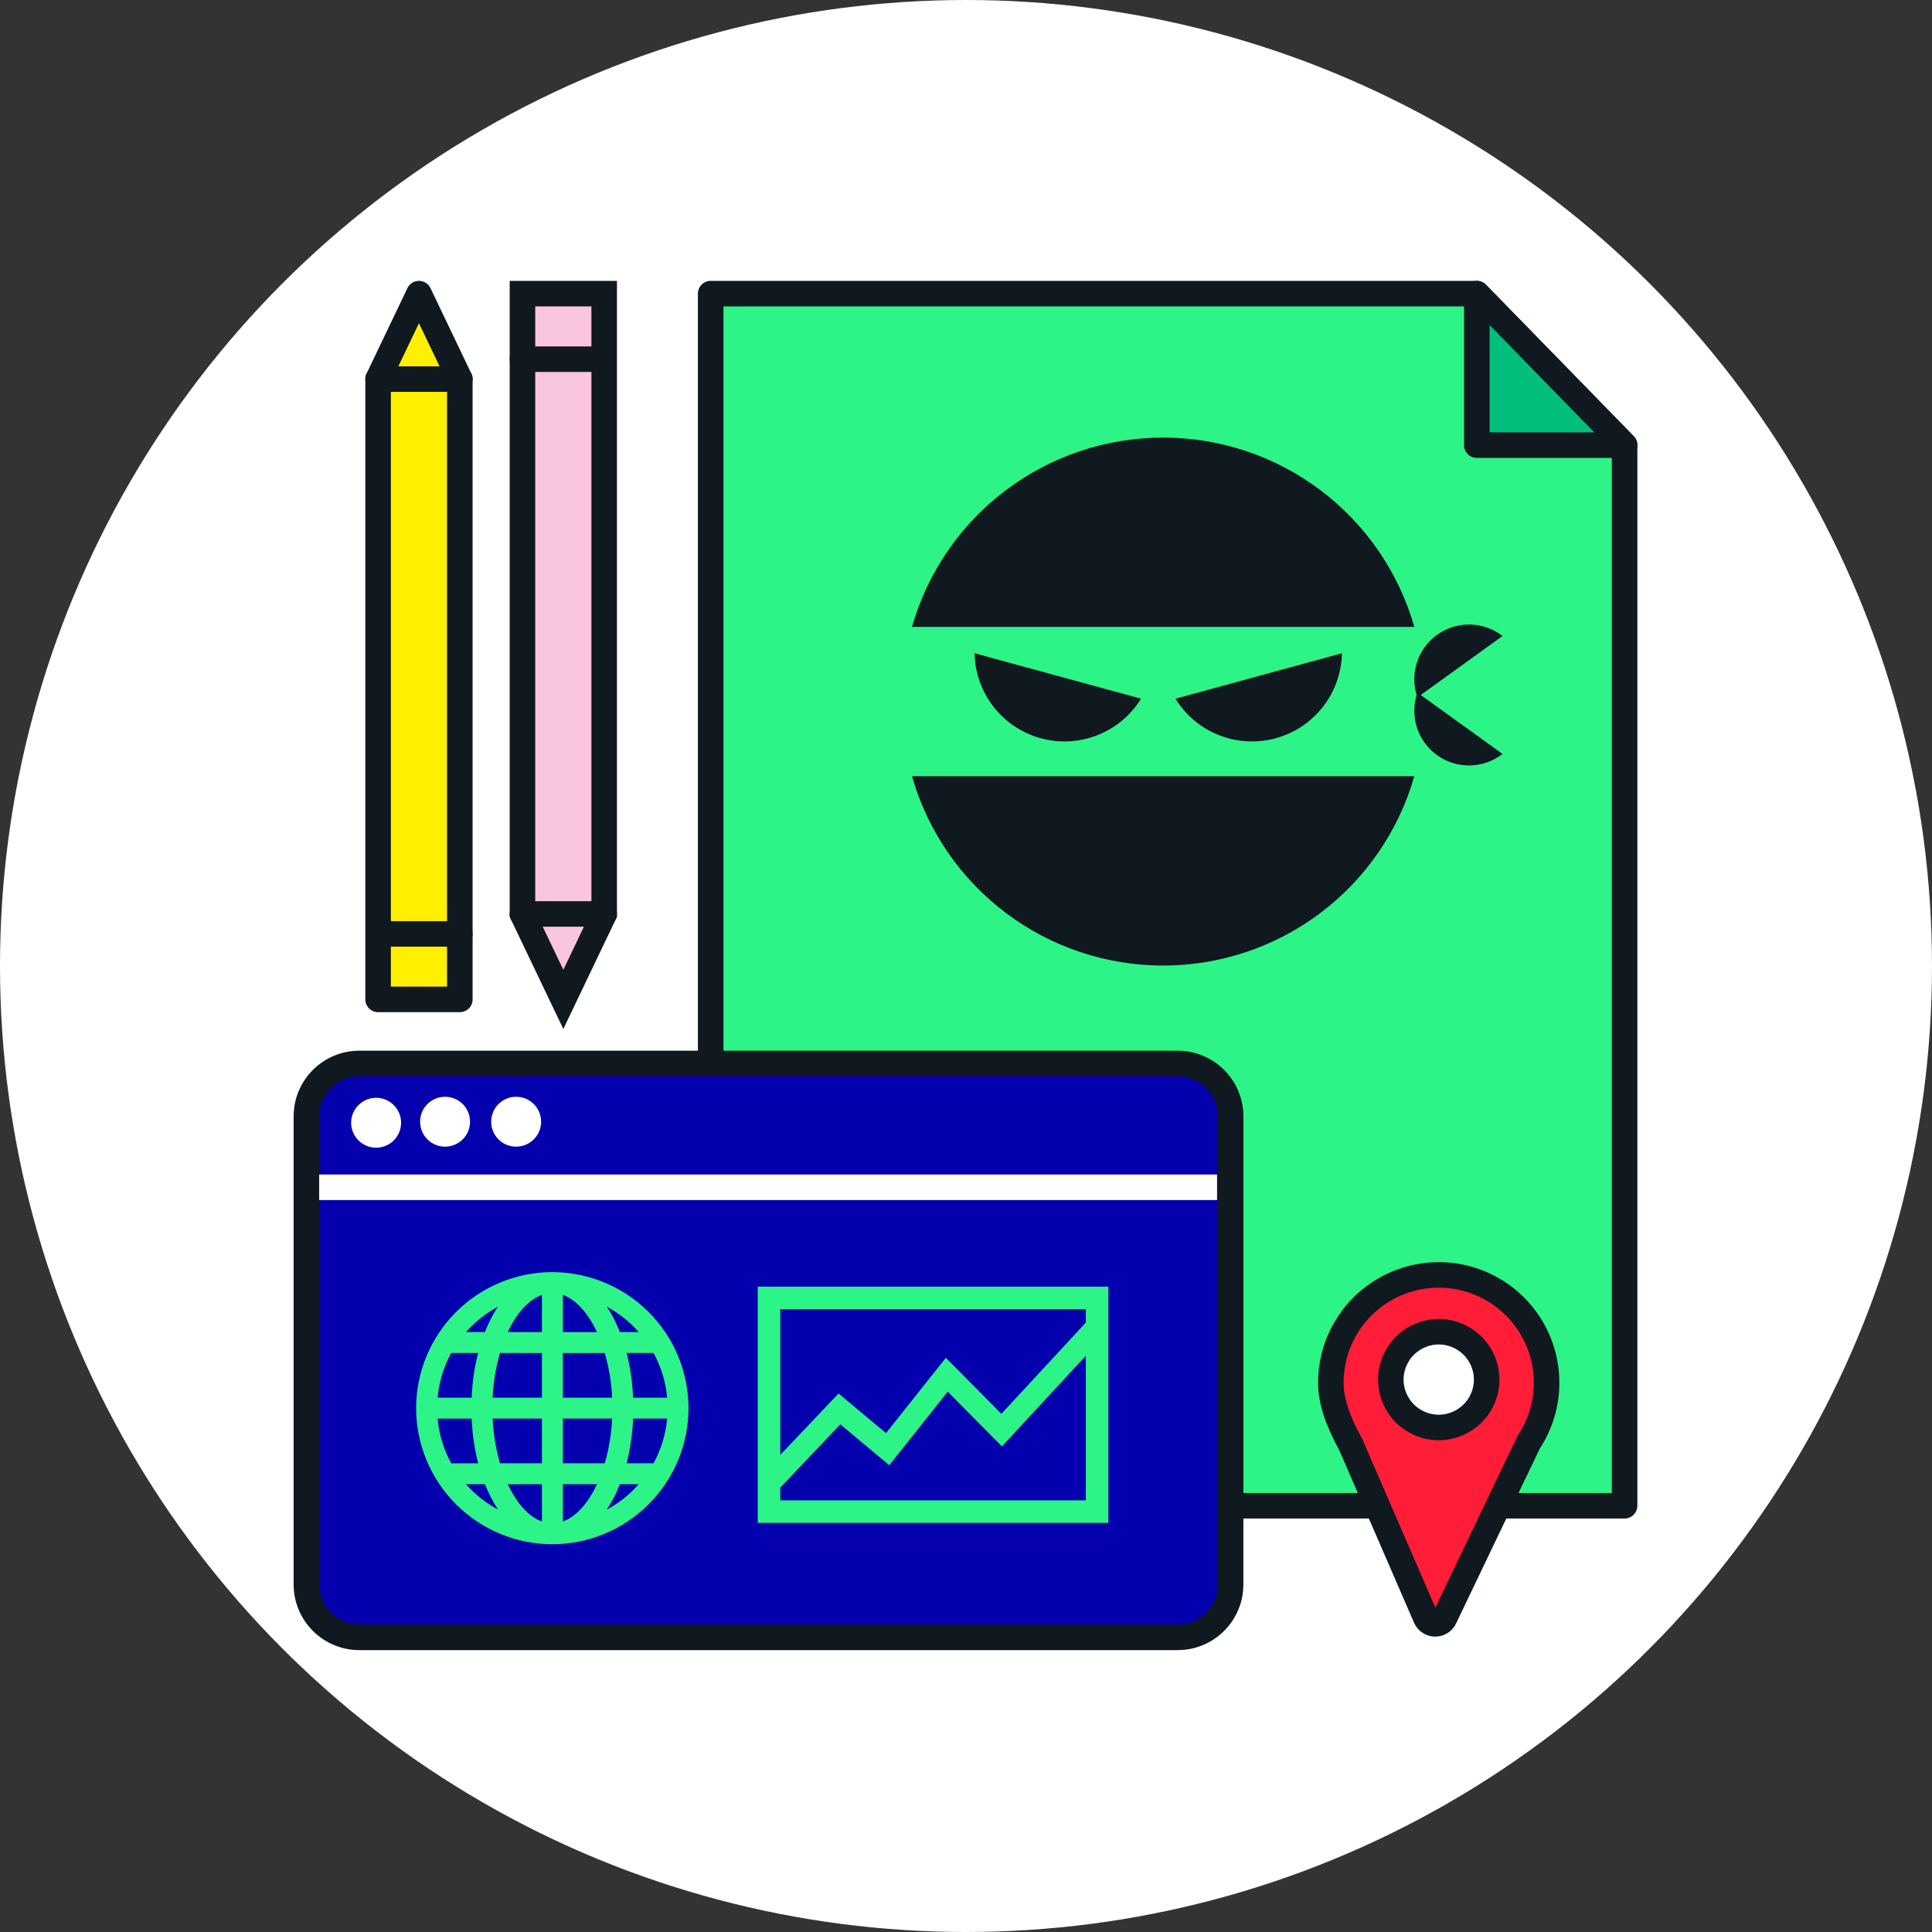 <svg width="454" height="454" viewBox="0 0 454 454" fill="none" xmlns="http://www.w3.org/2000/svg">
<rect x="0" y="0" width="454" height="454" fill="#333333" stroke="none"/>
<circle cx="227" cy="227" r="227" fill="white"/>
<path d="M381.764 353.835H167.003V69H347.039L381.764 104.604V353.835Z" fill="#2CF486" stroke="#101820" stroke-width="6" stroke-linecap="round" stroke-linejoin="round"/>
<path d="M276.732 249.899H84.451C77.574 249.899 72 255.468 72 262.337V372.324C72 379.193 77.574 384.761 84.451 384.761H276.732C283.609 384.761 289.183 379.193 289.183 372.324V262.337C289.183 255.468 283.609 249.899 276.732 249.899Z" fill="#0500AD" stroke="#101820" stroke-width="6" stroke-miterlimit="10"/>
<path d="M75 279L286 279" stroke="white" stroke-width="6" stroke-miterlimit="10"/>
<path d="M88.383 269.698C91.624 269.698 94.252 267.073 94.252 263.835C94.252 260.597 91.624 257.972 88.383 257.972C85.141 257.972 82.514 260.597 82.514 263.835C82.514 267.073 85.141 269.698 88.383 269.698Z" fill="white"/>
<path d="M104.588 269.455C107.829 269.455 110.457 266.83 110.457 263.592C110.457 260.354 107.829 257.729 104.588 257.729C101.346 257.729 98.719 260.354 98.719 263.592C98.719 266.83 101.346 269.455 104.588 269.455Z" fill="white"/>
<path d="M121.284 269.455C124.526 269.455 127.153 266.83 127.153 263.592C127.153 260.354 124.526 257.729 121.284 257.729C118.043 257.729 115.415 260.354 115.415 263.592C115.415 266.83 118.043 269.455 121.284 269.455Z" fill="white"/>
<path d="M129.803 298.933C121.315 298.938 113.176 302.308 107.174 308.303C101.171 314.297 97.795 322.426 97.786 330.905C97.795 339.381 101.169 347.507 107.168 353.501C113.167 359.495 121.301 362.867 129.786 362.877C138.272 362.867 146.407 359.495 152.407 353.502C158.407 347.508 161.782 339.381 161.792 330.905C161.782 322.431 158.409 314.307 152.412 308.314C146.416 302.32 138.285 298.947 129.803 298.933ZM102.83 333.362H110.841C110.979 336.905 111.489 340.423 112.362 343.86H106.029C104.253 340.617 103.164 337.043 102.83 333.362V333.362ZM132.262 313.035V304.284C135.402 305.394 138.196 308.595 140.289 313.035H132.262ZM142.118 317.945C143.1 321.367 143.679 324.891 143.844 328.448H132.262V317.945H142.118ZM127.348 304.284V313.035H119.316C121.392 308.573 124.219 305.394 127.348 304.284V304.284ZM127.348 317.945V328.437H115.766C115.927 324.881 116.505 321.356 117.487 317.934L127.348 317.945ZM110.841 328.437H102.83C103.165 324.754 104.254 321.179 106.029 317.934H112.351C111.481 321.372 110.975 324.893 110.841 328.437ZM115.766 333.351H127.348V343.849H117.487C116.505 340.432 115.928 336.913 115.766 333.362V333.351ZM127.348 348.764V357.537C124.208 356.427 121.414 353.226 119.316 348.785L127.348 348.764ZM132.262 357.515V348.764H140.289C138.213 353.226 135.402 356.416 132.262 357.537V357.515ZM132.262 343.849V333.351H143.844C143.679 336.906 143.1 340.429 142.118 343.849H132.262ZM148.77 333.351H156.775C156.444 337.033 155.355 340.607 153.576 343.849H147.248C148.116 340.415 148.626 336.901 148.77 333.362V333.351ZM148.77 328.437C148.627 324.893 148.117 321.373 147.248 317.934H153.576C155.354 321.178 156.443 324.753 156.775 328.437H148.77ZM150.118 313.024H145.662C144.851 310.932 143.824 308.929 142.598 307.048C145.438 308.584 147.982 310.611 150.113 313.035L150.118 313.024ZM117.007 307.048C115.781 308.929 114.754 310.932 113.943 313.024H109.487C111.622 310.609 114.168 308.589 117.007 307.059V307.048ZM109.487 348.764H113.97C114.781 350.855 115.808 352.856 117.034 354.734C114.184 353.211 111.629 351.193 109.487 348.774V348.764ZM142.598 354.734C143.824 352.856 144.851 350.855 145.662 348.764H150.113C147.984 351.188 145.439 353.213 142.598 354.745V354.734Z" fill="#2CF486"/>
<path d="M260.457 357.855H178.062V302.349H260.457V357.855ZM183.359 352.568H255.16V307.652H183.359V352.568Z" fill="#2CF486"/>
<path d="M182.636 350.337L178.79 346.694L197.045 327.456L208.201 336.773L222.264 319.071L235.314 332.236L255.867 310.028L259.756 313.623L235.443 339.888L222.701 327.03L208.967 344.312L197.466 334.704L182.636 350.337Z" fill="#2CF486"/>
<path d="M338.09 299.59C331.365 299.59 324.916 302.258 320.161 307.008C315.407 311.758 312.735 318.2 312.735 324.918C312.735 329.062 314.192 333.588 317.472 339.602L335.036 380.127C335.222 380.554 335.526 380.919 335.914 381.178C336.301 381.437 336.755 381.579 337.221 381.587H337.264C337.722 381.587 338.171 381.457 338.559 381.213C338.946 380.969 339.257 380.62 339.454 380.208L359.22 338.907C361.979 334.755 363.445 329.88 363.433 324.896C363.427 318.184 360.755 311.749 356.003 307.004C351.251 302.26 344.808 299.593 338.09 299.59V299.59Z" fill="#FF1D38" stroke="#101820" stroke-width="6" stroke-miterlimit="10"/>
<path d="M338.09 312.938C335.104 312.943 332.241 314.13 330.13 316.239C328.019 318.348 326.83 321.208 326.826 324.191C326.829 327.174 328.017 330.034 330.128 332.144C332.24 334.253 335.103 335.44 338.09 335.442C341.076 335.44 343.94 334.253 346.051 332.144C348.163 330.034 349.351 327.174 349.354 324.191C349.349 321.208 348.161 318.348 346.05 316.239C343.938 314.13 341.076 312.943 338.09 312.938V312.938Z" fill="white" stroke="#101820" stroke-width="6" stroke-miterlimit="10"/>
<path d="M347.039 69V104.604H381.763L347.039 69Z" fill="#00BF7A" stroke="#101820" stroke-width="6" stroke-linecap="round" stroke-linejoin="round"/>
<path d="M244.571 173.48C248.977 174.683 253.654 174.428 257.902 172.752C262.15 171.076 265.74 168.07 268.134 164.184L229.019 153.508C229.102 158.069 230.662 162.48 233.466 166.081C236.27 169.681 240.166 172.277 244.571 173.48Z" fill="#101820"/>
<path d="M299.778 173.48C295.372 174.683 290.695 174.428 286.447 172.752C282.199 171.076 278.609 168.07 276.215 164.184L315.33 153.508C315.247 158.069 313.687 162.48 310.883 166.081C308.079 169.681 304.183 172.277 299.778 173.48Z" fill="#101820"/>
<path d="M337.674 177.441C335.422 175.817 333.758 173.51 332.929 170.862C332.101 168.215 332.153 165.371 333.078 162.756L353.075 177.166C350.883 178.869 348.197 179.817 345.42 179.867C342.643 179.916 339.925 179.065 337.674 177.441V177.441Z" fill="#101820"/>
<path d="M337.674 149.181C335.422 150.805 333.758 153.114 332.929 155.762C332.101 158.41 332.153 161.255 333.078 163.871L353.076 149.456C350.883 147.753 348.197 146.806 345.421 146.756C342.644 146.707 339.926 147.558 337.674 149.181V149.181Z" fill="#101820"/>
<path d="M273.334 102.826C259.992 102.823 247.012 107.164 236.361 115.191C225.71 123.218 217.968 134.494 214.308 147.311H332.345C328.685 134.497 320.945 123.223 310.298 115.196C299.65 107.169 286.674 102.827 273.334 102.826Z" fill="#101820"/>
<path d="M273.334 226.894C286.675 226.893 299.652 222.549 310.3 214.52C320.948 206.491 328.687 195.214 332.345 182.398H214.308C217.966 195.217 225.707 206.495 236.359 214.525C247.01 222.554 259.991 226.896 273.334 226.894Z" fill="#101820"/>
<path d="M122.773 214.764L132.376 234.848L141.978 214.764V69H122.773V214.764Z" fill="#FAC5DE" stroke="#101820" stroke-width="6" stroke-miterlimit="10"/>
<path d="M122.773 84.401H139.879" stroke="#101820" stroke-width="6" stroke-linecap="round" stroke-linejoin="round"/>
<path d="M122.773 214.764H141.978" stroke="#101820" stroke-width="6" stroke-linecap="round" stroke-linejoin="round"/>
<path d="M108.057 89.084L98.45 69L88.848 89.084V234.848H108.057V89.084Z" fill="#FFF000" stroke="#101820" stroke-width="6" stroke-linecap="round" stroke-linejoin="round"/>
<path d="M108.057 219.452H90.945" stroke="#101820" stroke-width="6" stroke-linecap="round" stroke-linejoin="round"/>
<path d="M108.057 89.085H88.848" stroke="#101820" stroke-width="6" stroke-linecap="round" stroke-linejoin="round"/>
</svg>
